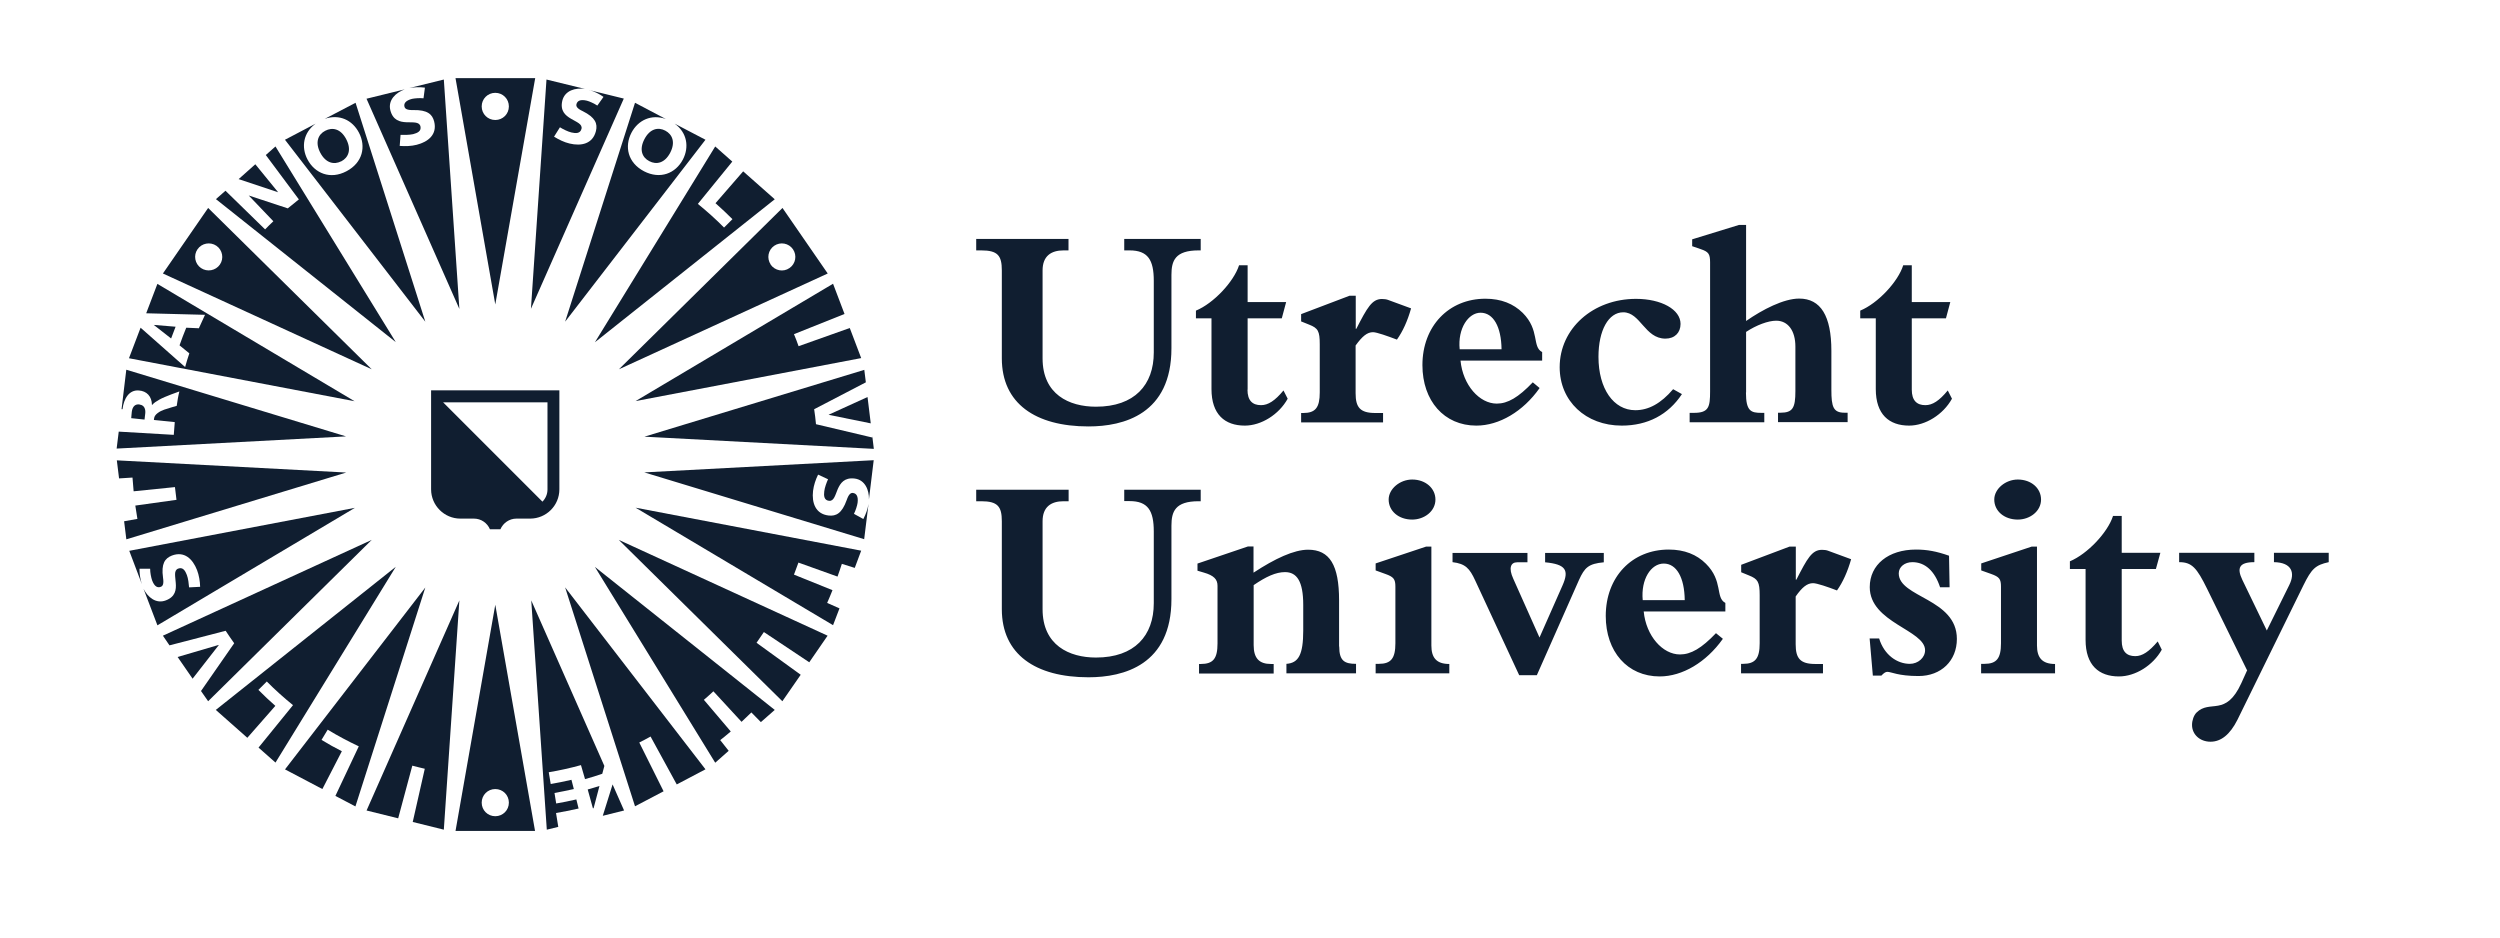 <svg width="160" height="60" viewBox="0 0 160 60" fill="none" xmlns="http://www.w3.org/2000/svg">
<g clip-path="url(#clip0_2052_6029)">
<path d="M71.951 15.29H76.845V16.025H76.711C75.205 16.025 74.972 16.689 74.972 17.594V22.291C74.972 26.504 71.915 27.292 69.665 27.292C66.268 27.292 64.117 25.822 64.117 22.936V17.307C64.117 16.357 63.857 16.025 62.799 16.025H62.477V15.29H68.384V16.025H68.07C67.272 16.025 66.725 16.384 66.725 17.307V22.936C66.725 25.24 68.419 26.029 70.141 26.029C72.614 26.029 73.842 24.63 73.842 22.56V17.97C73.842 16.635 73.466 16.025 72.292 16.025H71.951V15.29ZM79.839 24.935C79.839 25.634 80.153 25.93 80.709 25.93C81.157 25.93 81.596 25.652 82.143 24.989L82.412 25.518C81.847 26.54 80.709 27.239 79.669 27.239C78.387 27.239 77.535 26.522 77.535 24.899V20.372H76.54V19.88C77.67 19.413 78.961 18.033 79.301 16.975H79.848V19.333H82.313L82.035 20.372H79.848V24.944L79.839 24.935ZM88.525 27.032H83.272V26.432H83.407C84.186 26.432 84.464 26.091 84.464 25.114V22.04C84.464 21.188 84.357 21 83.783 20.776L83.272 20.57V20.104L86.365 18.929H86.768V21.045H86.804C87.503 19.682 87.808 19.136 88.444 19.136C88.57 19.136 88.731 19.154 88.821 19.189L90.309 19.736C90.085 20.534 89.78 21.206 89.403 21.735C88.812 21.511 88.112 21.26 87.871 21.26C87.494 21.26 87.18 21.529 86.759 22.111V25.168C86.759 26.073 87.046 26.432 88.023 26.432H88.516V27.032H88.525ZM98.528 24.845C97.48 26.333 95.947 27.239 94.486 27.239C92.424 27.239 91.035 25.652 91.035 23.366C91.035 20.875 92.72 19.118 95.068 19.118C96.072 19.118 96.861 19.44 97.453 20.023C98.564 21.134 98.035 22.192 98.698 22.533V23.079H93.473C93.625 24.648 94.683 25.831 95.794 25.831C96.493 25.831 97.175 25.437 98.098 24.469L98.528 24.828V24.845ZM96.099 22.354C96.081 20.901 95.57 20.014 94.755 20.014C93.984 20.014 93.284 21.009 93.419 22.354H96.099ZM107.644 25.222C106.775 26.54 105.448 27.239 103.79 27.239C101.486 27.239 99.819 25.67 99.819 23.501C99.819 21.027 101.952 19.127 104.704 19.127C106.327 19.127 107.555 19.808 107.555 20.731C107.555 21.296 107.178 21.672 106.587 21.672C105.269 21.672 104.991 19.987 103.888 19.987C102.947 19.987 102.302 21.134 102.302 22.837C102.302 24.881 103.27 26.253 104.659 26.253C105.511 26.253 106.3 25.822 107.08 24.908L107.626 25.213L107.644 25.222ZM111.741 25.123C111.741 26.315 112.063 26.423 112.727 26.423H112.915V27.023H108.137V26.423H108.406C109.365 26.423 109.446 26.047 109.446 25.043V16.796C109.446 16.249 109.347 16.115 108.845 15.944L108.299 15.756V15.317L111.301 14.394H111.75V20.543C112.807 19.808 114.161 19.109 115.147 19.109C116.527 19.109 117.208 20.22 117.208 22.452V24.944C117.208 26.055 117.334 26.414 118.06 26.414H118.248V27.015H113.793V26.414H113.946C114.734 26.414 114.905 26.109 114.905 25.034V22.183C114.905 21.161 114.43 20.525 113.677 20.525C113.166 20.525 112.413 20.803 111.75 21.242V25.114L111.741 25.123ZM122.354 24.935C122.354 25.634 122.676 25.93 123.223 25.93C123.68 25.93 124.11 25.652 124.657 24.989L124.926 25.518C124.361 26.54 123.223 27.239 122.183 27.239C120.901 27.239 120.05 26.522 120.05 24.899V20.372H119.055V19.88C120.184 19.413 121.475 18.033 121.807 16.975H122.354V19.333H124.819L124.541 20.372H122.354V24.944V24.935Z" fill="#101E30"/>
<path d="M71.951 31.344H76.845V32.079H76.711C75.205 32.079 74.972 32.742 74.972 33.648V38.345C74.972 42.557 71.915 43.346 69.665 43.346C66.268 43.346 64.117 41.876 64.117 38.99V33.361C64.117 32.42 63.857 32.079 62.799 32.079H62.477V31.344H68.392V32.079H68.07C67.272 32.079 66.725 32.438 66.725 33.361V38.99C66.725 41.294 68.428 42.083 70.141 42.083C72.614 42.083 73.842 40.684 73.842 38.605V34.015C73.842 32.68 73.466 32.07 72.292 32.07H71.951V31.335V31.344ZM85.71 41.374C85.71 42.298 86.051 42.486 86.786 42.486V43.095H82.331V42.486C83.102 42.432 83.407 41.903 83.407 40.352V38.712C83.407 37.197 82.994 36.615 82.241 36.615C81.659 36.615 81.031 36.901 80.234 37.448V41.285C80.234 42.136 80.592 42.495 81.345 42.495H81.515V43.104H76.738V42.495H76.845C77.643 42.495 77.921 42.154 77.921 41.177V37.493C77.921 37.081 77.697 36.83 77.034 36.642L76.639 36.525V36.068L79.866 34.974H80.225V36.651C81.605 35.745 82.815 35.181 83.72 35.181C85.101 35.181 85.701 36.166 85.701 38.425V41.374H85.71ZM92.756 43.095H88.041V42.486H88.247C89.018 42.486 89.305 42.145 89.305 41.168V37.547C89.305 37.054 89.188 36.919 88.659 36.731L88.041 36.507V36.059L91.268 34.983H91.608V41.312C91.608 42.083 91.922 42.495 92.756 42.495V43.104V43.095ZM91.868 31.971C91.868 32.724 91.151 33.253 90.38 33.253C89.511 33.253 88.874 32.706 88.874 31.971C88.874 31.29 89.591 30.69 90.38 30.69C91.241 30.69 91.868 31.254 91.868 31.971ZM92.962 35.387H97.757V35.987H97.094C96.691 35.987 96.529 36.346 96.852 37.045L98.528 40.801L99.998 37.475C100.437 36.489 100.213 36.113 98.887 35.987V35.387H102.643V35.987C101.657 36.077 101.415 36.328 101.056 37.117L98.358 43.212H97.228L94.414 37.153C94.055 36.373 93.787 36.077 92.962 35.978V35.378V35.387ZM110.253 40.899C109.195 42.387 107.671 43.292 106.219 43.292C104.157 43.292 102.768 41.706 102.768 39.42C102.768 36.928 104.444 35.172 106.802 35.172C107.806 35.172 108.594 35.494 109.177 36.077C110.297 37.188 109.769 38.246 110.423 38.587V39.133H105.197C105.35 40.702 106.407 41.885 107.519 41.885C108.218 41.885 108.899 41.491 109.822 40.523L110.262 40.881L110.253 40.899ZM107.823 38.407C107.806 36.955 107.295 36.068 106.479 36.068C105.663 36.068 105.009 37.072 105.134 38.407H107.815H107.823ZM116.671 43.095H111.427V42.486H111.561C112.332 42.486 112.619 42.145 112.619 41.168V38.094C112.619 37.242 112.503 37.054 111.938 36.83L111.436 36.624V36.148L114.528 34.983H114.932V37.099H114.968C115.667 35.736 115.962 35.189 116.608 35.189C116.742 35.189 116.895 35.207 116.984 35.243L118.472 35.79C118.248 36.579 117.943 37.26 117.567 37.789C116.984 37.565 116.285 37.323 116.034 37.323C115.658 37.323 115.335 37.583 114.923 38.174V41.231C114.923 42.136 115.21 42.495 116.187 42.495H116.671V43.104V43.095ZM119.664 40.863H120.265C120.588 41.921 121.421 42.486 122.228 42.486C122.757 42.486 123.205 42.091 123.205 41.616C123.205 40.317 119.664 39.859 119.664 37.574C119.664 36.14 120.857 35.172 122.622 35.172C123.34 35.172 123.949 35.288 124.738 35.566L124.774 37.583H124.164C123.824 36.543 123.205 35.978 122.389 35.978C121.896 35.978 121.52 36.283 121.52 36.695C121.52 38.246 125.24 38.3 125.24 40.89C125.24 42.289 124.236 43.266 122.784 43.266C121.475 43.266 121.045 42.997 120.785 42.997C120.677 42.997 120.561 43.077 120.408 43.239H119.862L119.655 40.846L119.664 40.863ZM131.514 43.095H126.791V42.486H127.006C127.777 42.486 128.063 42.145 128.063 41.168V37.547C128.063 37.054 127.956 36.919 127.427 36.731L126.799 36.507V36.059L130.026 34.983H130.367V41.312C130.367 42.083 130.69 42.495 131.523 42.495V43.104L131.514 43.095ZM130.627 31.971C130.627 32.724 129.91 33.253 129.139 33.253C128.27 33.253 127.633 32.706 127.633 31.971C127.633 31.29 128.35 30.69 129.139 30.69C130.008 30.69 130.627 31.254 130.627 31.971ZM135.79 40.998C135.79 41.697 136.104 41.993 136.659 41.993C137.108 41.993 137.538 41.706 138.094 41.052L138.354 41.581C137.789 42.593 136.659 43.292 135.611 43.292C134.329 43.292 133.477 42.575 133.477 40.953V36.417H132.473V35.924C133.603 35.449 134.894 34.078 135.234 33.02H135.79V35.378H138.264L137.977 36.417H135.79V40.989V40.998ZM143.821 42.889L143.445 43.723C142.441 45.91 141.446 44.745 140.577 45.605C140.406 45.776 140.29 46.098 140.29 46.394C140.29 47.012 140.801 47.47 141.473 47.47C142.145 47.47 142.719 47.012 143.194 46.071L147.416 37.466C147.945 36.391 148.187 36.166 149.038 35.978V35.378H145.533V35.978C146.663 35.996 146.914 36.642 146.51 37.448L145.076 40.352L143.508 37.108C143.149 36.355 143.301 35.978 144.279 35.978V35.378H139.465V35.978C140.281 35.978 140.594 36.337 141.258 37.69L143.803 42.88L143.821 42.889Z" fill="#101E30"/>
<path d="M47.567 10.961L45.792 13.005C46.168 13.336 46.527 13.677 46.877 14.026L46.339 14.564C45.81 14.026 45.245 13.524 44.663 13.049L46.867 10.342L45.774 9.374L38.074 21.905L49.584 12.754L47.567 10.97V10.961Z" fill="#101E30"/>
<path d="M54.39 20.991L51.109 22.157C51.02 21.905 50.921 21.637 50.814 21.386L54.05 20.095L53.315 18.159L40.676 25.67L55.116 22.918L54.381 20.982L54.39 20.991Z" fill="#101E30"/>
<path d="M53.039 26.54V26.549L55.728 27.095L55.522 25.41L53.039 26.54Z" fill="#101E30"/>
<path d="M55.826 27.902V28.001L52.223 27.149C52.187 26.826 52.16 26.504 52.106 26.19L55.414 24.469L55.315 23.671L41.242 27.947L55.925 28.727L55.826 27.911V27.902Z" fill="#101E30"/>
<path d="M52.938 38.587C53.054 38.318 53.171 38.049 53.279 37.771L50.814 36.776C50.912 36.525 51.011 36.256 51.1 36.005L53.601 36.902C53.7 36.633 53.79 36.355 53.879 36.086L54.704 36.346L55.116 35.243L40.676 32.492L53.315 40.012L53.727 38.936L52.938 38.587Z" fill="#101E30"/>
<path d="M48.422 41.132C48.574 40.917 48.736 40.675 48.888 40.451L51.792 42.387L52.966 40.684L39.602 34.553L50.071 44.879L51.245 43.185L48.422 41.141V41.132Z" fill="#101E30"/>
<path d="M46.088 47.371C46.321 47.192 46.545 47.003 46.769 46.815L45.048 44.789C45.254 44.619 45.46 44.422 45.657 44.243L47.459 46.197C47.674 45.999 47.88 45.802 48.087 45.596L48.696 46.215L49.584 45.435L38.074 36.283L45.774 48.814L46.635 48.052L46.097 47.371H46.088Z" fill="#101E30"/>
<path d="M40.91 47.523C41.152 47.398 41.403 47.273 41.636 47.138L43.312 50.204L45.15 49.236L36.168 37.592L40.641 51.602L42.469 50.643L40.91 47.514V47.523Z" fill="#101E30"/>
<path d="M38.366 50.302C38.124 50.383 37.855 50.455 37.613 50.526L37.945 51.727H37.99L38.366 50.302Z" fill="#101E30"/>
<path d="M38.578 52.211L39.941 51.871L39.206 50.203L38.578 52.211Z" fill="#101E30"/>
<path d="M35.587 52.032C36.053 51.952 36.51 51.862 37.03 51.745L36.886 51.163C36.42 51.27 36.017 51.351 35.596 51.423L35.488 50.75C35.882 50.679 36.277 50.598 36.725 50.499L36.573 49.908C36.097 50.015 35.676 50.105 35.246 50.177L35.12 49.424C35.82 49.307 36.501 49.155 37.182 48.967L37.442 49.863C37.809 49.764 38.177 49.648 38.545 49.522L38.679 49.02L34 38.425L34.995 53.099L35.73 52.92L35.587 52.041V52.032Z" fill="#101E30"/>
<path d="M23.457 51.871L25.483 52.373L26.388 49.002C26.648 49.074 26.926 49.137 27.186 49.2L26.415 52.606L28.405 53.099L29.4 38.425L23.457 51.88V51.871Z" fill="#101E30"/>
<path d="M18.247 49.244L20.632 50.499L21.878 48.079C21.438 47.855 20.999 47.613 20.578 47.353L20.972 46.699C21.618 47.093 22.281 47.443 22.962 47.765L21.465 50.938L22.747 51.611L27.22 37.601L18.238 49.244H18.247Z" fill="#101E30"/>
<path d="M13.812 45.435L15.829 47.219L17.622 45.175C17.246 44.843 16.887 44.512 16.537 44.153L17.075 43.615C17.604 44.153 18.169 44.655 18.752 45.13L16.546 47.846L17.631 48.805L25.331 36.274L13.822 45.426L13.812 45.435Z" fill="#101E30"/>
<path d="M14.002 41.285L13.993 41.276L11.367 42.047L12.326 43.436L14.002 41.285Z" fill="#101E30"/>
<path d="M10.426 40.684L10.865 41.33L10.847 41.303L14.441 40.37C14.621 40.639 14.8 40.908 14.988 41.168L12.864 44.225L13.321 44.879L23.791 34.553L10.426 40.684Z" fill="#101E30"/>
<path d="M7.477 29.462L7.62 30.618L8.48 30.564C8.498 30.851 8.525 31.147 8.552 31.443L11.197 31.174C11.223 31.443 11.259 31.721 11.295 31.989L8.66 32.357C8.705 32.644 8.749 32.931 8.794 33.209L7.943 33.361L8.086 34.517L22.159 30.242L7.477 29.462Z" fill="#101E30"/>
<path d="M8.083 23.662L7.779 26.19H7.841C7.922 25.509 8.263 24.944 8.881 24.989C9.392 25.025 9.715 25.365 9.724 25.912H9.742C9.876 25.76 9.993 25.697 10.208 25.571C10.548 25.374 11.48 25.052 11.48 25.052C11.4 25.365 11.355 25.661 11.31 25.975C11.31 25.975 10.764 26.127 10.512 26.217C10.208 26.324 9.912 26.512 9.867 26.746C9.858 26.79 9.858 26.844 9.849 26.88L11.185 27.015C11.158 27.283 11.14 27.561 11.122 27.83L7.599 27.624L7.465 28.709L22.147 27.929L8.083 23.662Z" fill="#101E30"/>
<path d="M8.936 25.885C8.658 25.849 8.479 26.002 8.434 26.36C8.416 26.486 8.416 26.62 8.398 26.763L9.25 26.853C9.259 26.736 9.277 26.593 9.295 26.468C9.322 26.253 9.277 25.93 8.936 25.894V25.885Z" fill="#101E30"/>
<path d="M10.073 18.168L9.356 20.05L13.121 20.148C12.987 20.435 12.852 20.722 12.727 21.009L11.92 20.973C11.768 21.341 11.624 21.717 11.49 22.102L12.117 22.613C12.019 22.9 11.929 23.196 11.848 23.492L8.998 20.973L8.254 22.927L22.694 25.679L10.073 18.168Z" fill="#101E30"/>
<path d="M9.84 20.794L10.951 21.663C11.041 21.412 11.14 21.162 11.238 20.91L9.84 20.794Z" fill="#101E30"/>
<path d="M17.801 12.305L16.34 10.513L15.273 11.463L17.801 12.305Z" fill="#101E30"/>
<path d="M17.63 9.374L17.011 9.921L19.127 12.762C18.885 12.951 18.652 13.139 18.419 13.336L15.918 12.511L17.495 14.161C17.316 14.331 17.137 14.502 16.966 14.681L14.43 12.207L13.82 12.745L25.33 21.896L17.63 9.374Z" fill="#101E30"/>
<path d="M37.718 5.762C38.05 5.86 38.346 6.004 38.624 6.201L38.229 6.757C38.023 6.622 37.736 6.488 37.557 6.443C37.145 6.345 36.947 6.452 36.894 6.667C36.858 6.802 36.929 6.945 37.297 7.115C38.104 7.519 38.256 7.913 38.14 8.388C37.933 9.213 37.198 9.365 36.454 9.186C36.105 9.105 35.764 8.935 35.459 8.747L35.836 8.146C36.024 8.263 36.338 8.424 36.571 8.478C36.84 8.541 37.136 8.559 37.216 8.245C37.288 7.94 36.903 7.815 36.544 7.599C36.177 7.384 35.836 7.088 35.988 6.443C36.15 5.789 36.831 5.601 37.431 5.69L34.975 5.09L33.98 19.763L39.923 6.309L37.7 5.762H37.718Z" fill="#101E30"/>
<path d="M41.242 8.908C40.893 9.58 41.099 10.082 41.556 10.315C42.013 10.557 42.542 10.441 42.892 9.777C43.241 9.105 43.035 8.603 42.578 8.361C42.121 8.119 41.592 8.236 41.242 8.908Z" fill="#101E30"/>
<path d="M43.178 7.913C43.975 8.487 44.119 9.41 43.706 10.208C43.24 11.095 42.254 11.499 41.215 10.961C40.175 10.414 39.951 9.374 40.417 8.487C40.838 7.689 41.69 7.286 42.613 7.617L40.641 6.578L36.168 20.588L45.15 8.944L43.178 7.913Z" fill="#101E30"/>
<path d="M55.254 33.218L54.653 32.886C54.761 32.671 54.859 32.366 54.886 32.178C54.94 31.756 54.805 31.577 54.59 31.55C54.456 31.532 54.321 31.613 54.187 32.008C53.882 32.859 53.506 33.047 53.031 32.993C52.188 32.895 51.946 32.178 52.035 31.416C52.08 31.057 52.197 30.699 52.358 30.376L52.995 30.672C52.905 30.869 52.779 31.201 52.753 31.443C52.717 31.721 52.735 32.017 53.057 32.052C53.371 32.088 53.452 31.694 53.613 31.308C53.783 30.923 54.034 30.546 54.698 30.627C55.361 30.708 55.63 31.362 55.612 31.963L55.917 29.453L41.234 30.233L55.307 34.508L55.585 32.249C55.531 32.59 55.415 32.904 55.262 33.2L55.254 33.218Z" fill="#101E30"/>
<path d="M8.273 35.252L9.08 37.386C8.973 37.063 8.928 36.74 8.928 36.4H9.609C9.609 36.651 9.672 36.964 9.735 37.144C9.887 37.547 10.084 37.637 10.29 37.556C10.416 37.511 10.496 37.377 10.434 36.973C10.308 36.077 10.55 35.736 10.998 35.557C11.796 35.252 12.334 35.772 12.612 36.489C12.737 36.821 12.8 37.197 12.809 37.556L12.101 37.592C12.083 37.377 12.047 37.018 11.957 36.794C11.859 36.534 11.707 36.274 11.402 36.391C11.106 36.507 11.223 36.893 11.249 37.314C11.285 37.735 11.231 38.192 10.613 38.425C9.985 38.667 9.457 38.219 9.188 37.69L10.075 40.021L22.714 32.501L8.273 35.252Z" fill="#101E30"/>
<path d="M22.756 6.578L20.784 7.608C21.707 7.286 22.55 7.68 22.971 8.487C23.437 9.374 23.213 10.414 22.173 10.961C21.134 11.508 20.148 11.095 19.681 10.208C19.26 9.41 19.413 8.487 20.201 7.913L18.238 8.944L27.22 20.588L22.756 6.578Z" fill="#101E30"/>
<path d="M21.845 10.324C22.302 10.082 22.508 9.58 22.158 8.908C21.809 8.236 21.271 8.128 20.814 8.37C20.357 8.603 20.151 9.114 20.5 9.778C20.85 10.441 21.379 10.557 21.836 10.324H21.845Z" fill="#101E30"/>
<path d="M28.405 5.09L26.191 5.636C26.523 5.574 26.854 5.565 27.195 5.609L27.105 6.291C26.863 6.264 26.541 6.291 26.37 6.327C25.958 6.434 25.832 6.622 25.886 6.829C25.922 6.963 26.047 7.053 26.451 7.044C27.356 7.026 27.67 7.313 27.787 7.779C27.993 8.603 27.41 9.078 26.666 9.267C26.316 9.356 25.94 9.365 25.581 9.338L25.635 8.63C25.85 8.639 26.209 8.639 26.442 8.585C26.711 8.514 26.98 8.397 26.908 8.083C26.827 7.779 26.433 7.841 26.012 7.824C25.59 7.806 25.142 7.698 24.981 7.053C24.82 6.398 25.339 5.923 25.904 5.717L23.457 6.318L29.4 19.772L28.405 5.09Z" fill="#101E30"/>
<path d="M29.152 5L31.698 19.485L34.253 5H29.161H29.152ZM31.698 7.68C31.214 7.68 30.828 7.295 30.828 6.811C30.828 6.327 31.214 5.941 31.698 5.941C32.182 5.941 32.568 6.327 32.568 6.811C32.568 7.295 32.182 7.68 31.698 7.68Z" fill="#101E30"/>
<path d="M50.079 13.309L39.609 23.635L52.974 17.504L50.079 13.309ZM49.326 16.931C49.057 16.536 49.156 15.998 49.55 15.729C49.944 15.461 50.482 15.559 50.751 15.954C51.02 16.348 50.922 16.886 50.527 17.155C50.133 17.433 49.595 17.325 49.317 16.931H49.326Z" fill="#101E30"/>
<path d="M31.698 38.703L29.152 53.188H34.244L31.698 38.703ZM31.698 52.238C31.214 52.238 30.828 51.853 30.828 51.369C30.828 50.885 31.214 50.499 31.698 50.499C32.182 50.499 32.568 50.885 32.568 51.369C32.568 51.853 32.182 52.238 31.698 52.238Z" fill="#101E30"/>
<path d="M13.321 13.309L10.426 17.504L23.791 23.635L13.321 13.309ZM12.864 17.155C12.47 16.886 12.371 16.339 12.64 15.954C12.909 15.559 13.456 15.461 13.85 15.729C14.244 15.998 14.343 16.545 14.074 16.931C13.805 17.325 13.258 17.424 12.864 17.155Z" fill="#101E30"/>
<path d="M27.59 24.98V31.317C27.59 32.348 28.432 33.191 29.463 33.191H30.333C30.79 33.191 31.184 33.468 31.355 33.872H32.027C32.197 33.477 32.592 33.191 33.049 33.191H33.927C34.958 33.191 35.8 32.357 35.8 31.317V24.98H27.59ZM35.039 31.326C35.039 31.631 34.913 31.909 34.716 32.106L28.361 25.751H35.039V31.326Z" fill="#101E30"/>
</g>
<defs>
<clipPath id="clip0_2052_6029">
<rect width="141.562" height="48.179" fill="white" transform="translate(7.477 5)"/>
</clipPath>
</defs>
</svg>
